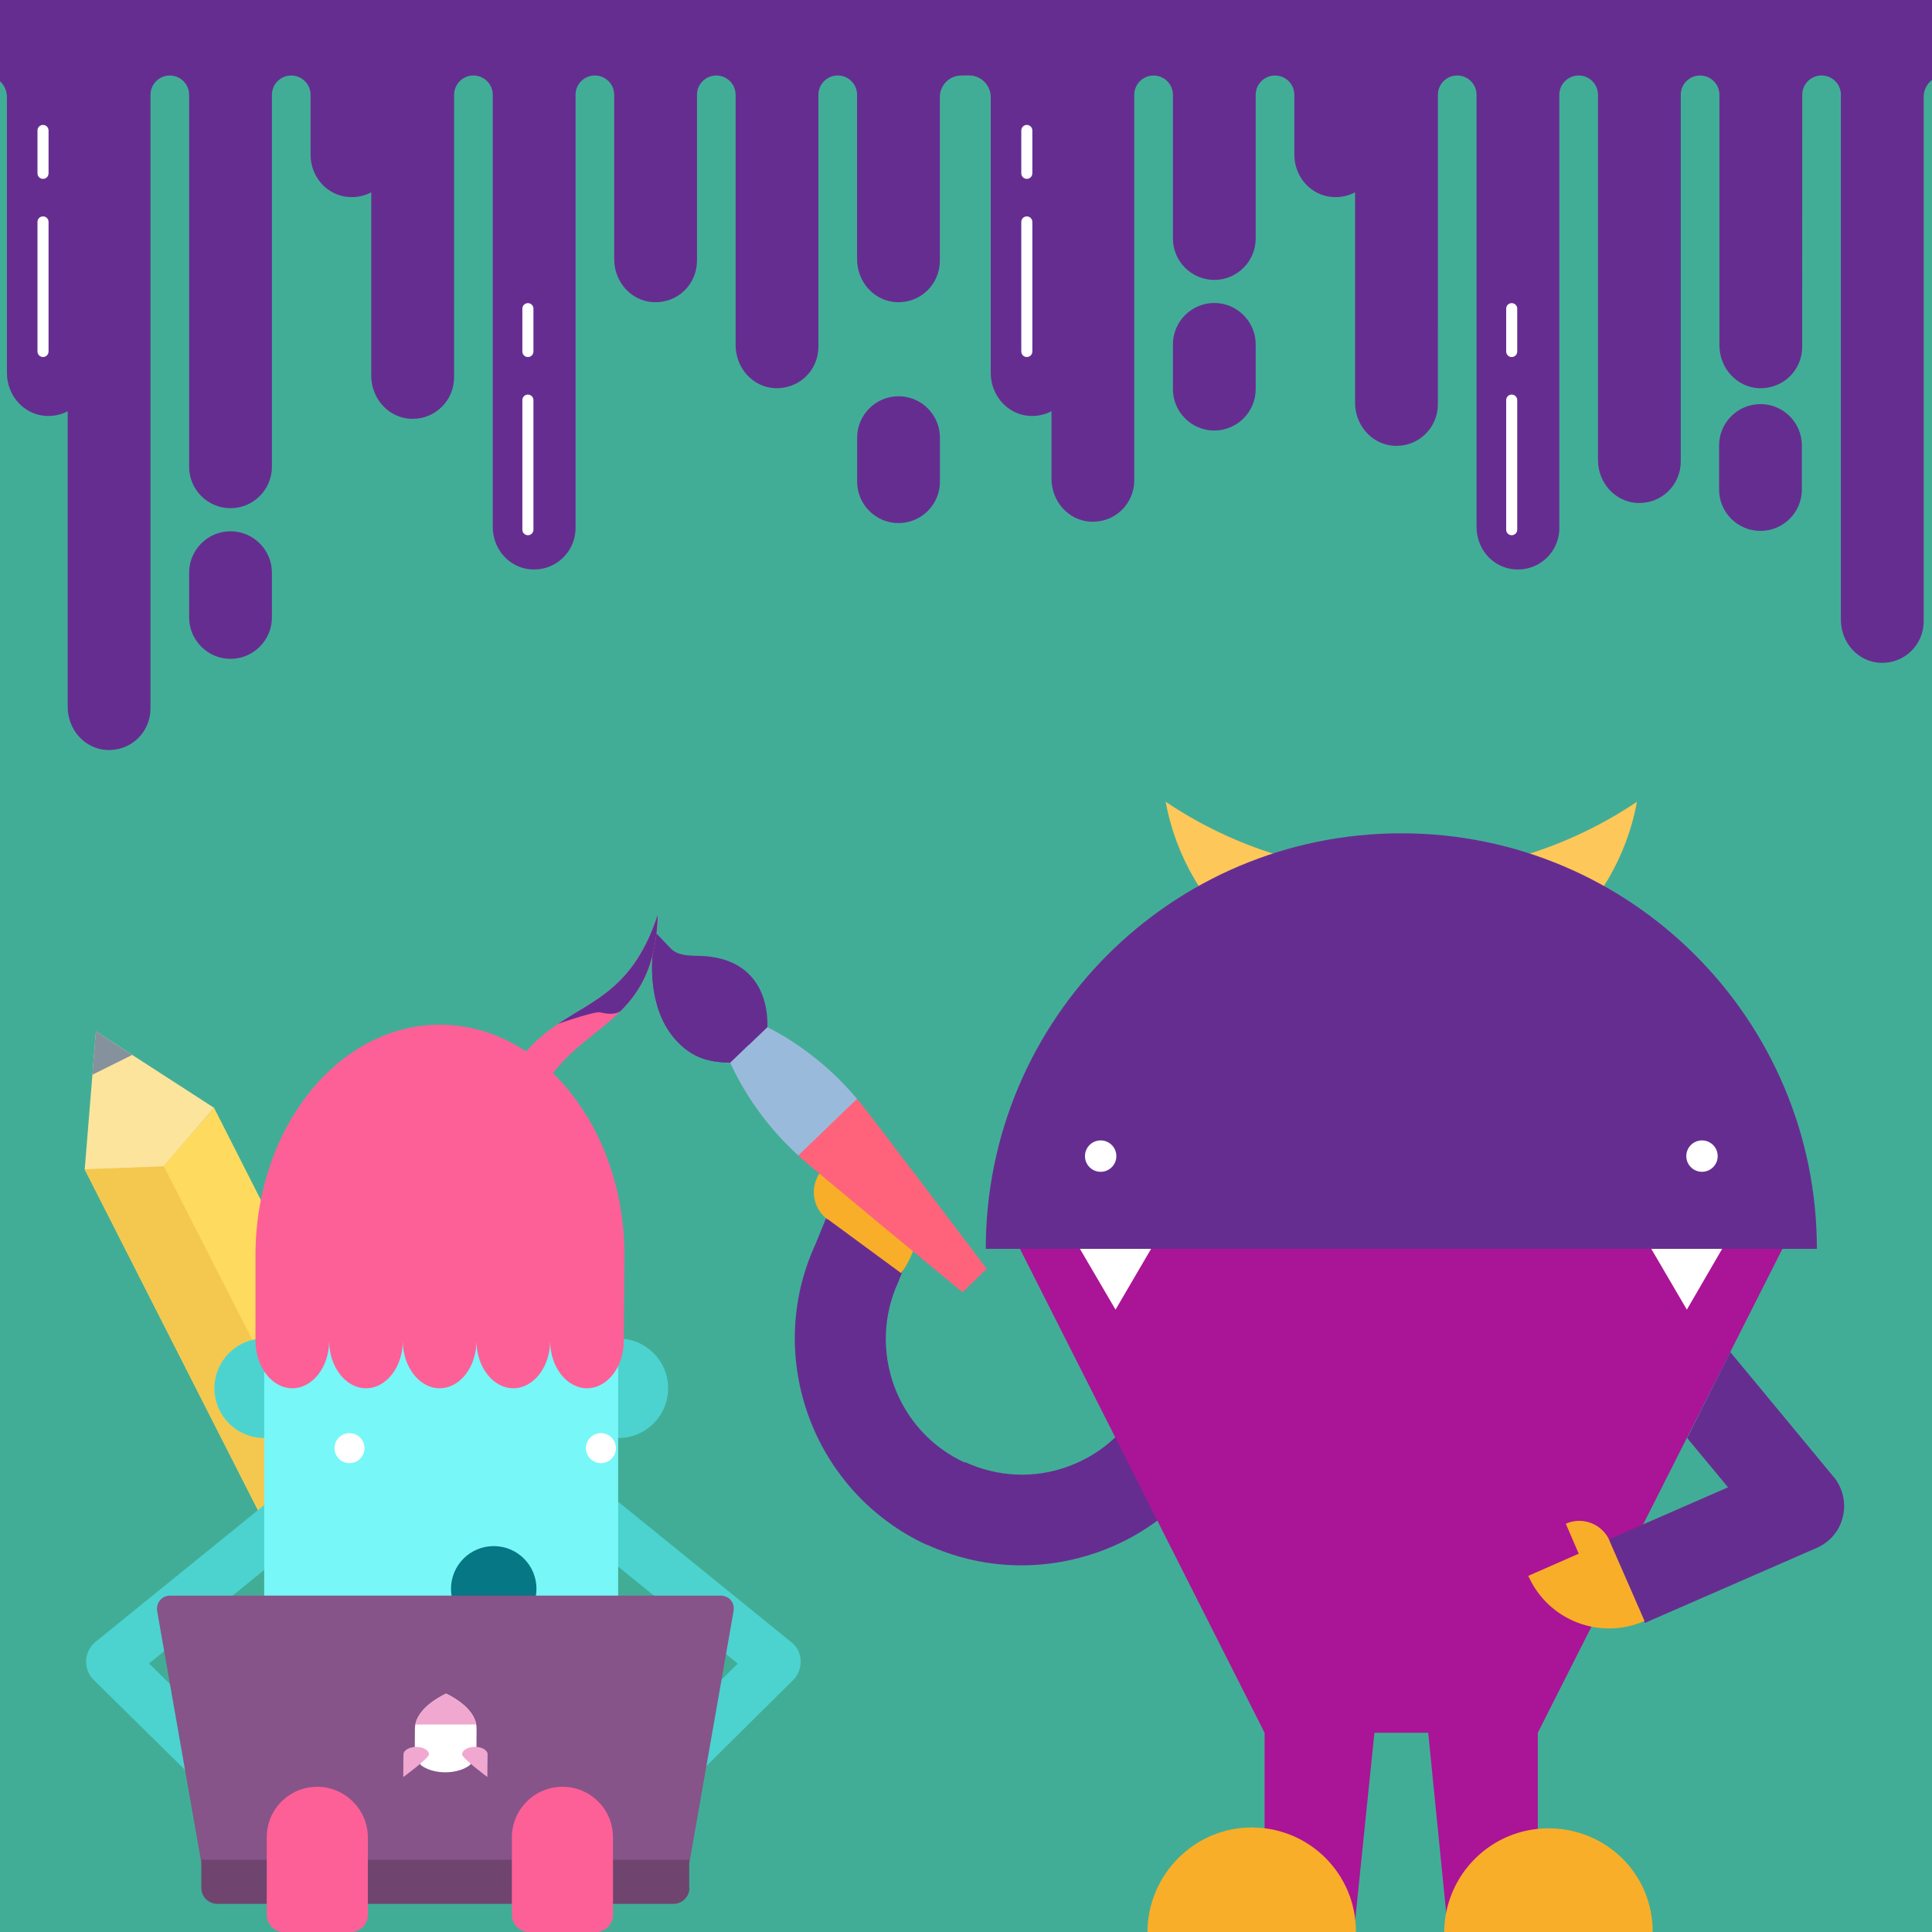 <?xml version="1.0" encoding="UTF-8"?>
<svg xmlns="http://www.w3.org/2000/svg" xmlns:xlink="http://www.w3.org/1999/xlink" width="300px" height="300px" viewBox="0 0 300 300" version="1.1">
<g id="surface1">
<rect x="0" y="0" width="300" height="300" style="fill:rgb(25.882%,67.843%,58.824%);fill-opacity:1;stroke:none;"/>
<path style=" stroke:none;fill-rule:nonzero;fill:rgb(98.824%,89.412%,61.569%);fill-opacity:1;" d="M 13.156 181.578 L 14.895 160.164 L 33.242 172.023 L 25.25 181.332 Z M 13.156 181.578 "/>
<path style=" stroke:none;fill-rule:nonzero;fill:rgb(99.608%,85.49%,37.255%);fill-opacity:1;" d="M 44.367 242.984 L 13.152 181.578 L 25.359 181.109 L 33.242 172.023 L 61.09 226.891 L 44.363 242.98 Z M 44.367 242.984 "/>
<path style=" stroke:none;fill-rule:nonzero;fill:rgb(52.549%,56.863%,61.961%);fill-opacity:1;" d="M 14.895 160.164 L 20.523 163.809 L 14.348 166.879 L 14.891 160.164 Z M 14.895 160.164 "/>
<path style=" stroke:none;fill-rule:nonzero;fill:rgb(95.686%,78.431%,30.588%);fill-opacity:1;" d="M 13.156 181.578 L 25.359 181.109 L 25.414 181.047 L 52.832 234.836 L 44.363 242.984 L 13.152 181.578 Z M 13.156 181.578 "/>
<path style=" stroke:none;fill-rule:nonzero;fill:rgb(40%,17.647%,56.863%);fill-opacity:1;" d="M 144.312 -7.203 L 2.715 -7.203 C -3.5 -7.203 -8.547 -2.156 -8.547 4.059 L -8.547 5.449 C -8.547 8.902 -5.734 11.715 -2.277 11.715 C -0.43 11.715 1.074 13.223 1.074 15.07 L 1.074 57.898 C 1.074 61.469 3.746 64.41 7.164 64.586 C 8.359 64.641 9.492 64.395 10.512 63.859 L 10.512 109.773 C 10.512 113.344 13.184 116.285 16.602 116.465 C 18.395 116.531 20.074 115.934 21.367 114.707 C 22.637 113.504 23.367 111.801 23.367 110.047 L 23.367 14.727 C 23.367 13.07 24.711 11.727 26.367 11.727 C 28.023 11.727 29.367 13.07 29.367 14.727 L 29.367 72.484 C 29.367 76.027 32.254 78.914 35.793 78.914 C 39.336 78.914 42.223 76.027 42.223 72.484 L 42.223 14.727 C 42.223 13.07 43.566 11.727 45.223 11.727 C 46.879 11.727 48.223 13.07 48.223 14.727 L 48.223 24.012 C 48.223 27.195 50.398 29.918 53.391 30.492 C 54.871 30.773 56.363 30.547 57.648 29.867 L 57.648 58.344 C 57.648 61.91 60.32 64.852 63.738 65.031 C 63.852 65.035 63.973 65.035 64.086 65.035 C 65.742 65.035 67.301 64.422 68.508 63.27 C 69.781 62.066 70.508 60.363 70.508 58.602 L 70.516 14.723 C 70.516 13.066 71.859 11.723 73.516 11.723 C 75.172 11.723 76.516 13.066 76.516 14.723 L 76.516 81.828 C 76.516 85.012 78.691 87.734 81.684 88.309 C 83.598 88.672 85.555 88.191 87.031 86.957 C 88.516 85.73 89.371 83.926 89.371 81.992 L 89.371 14.723 C 89.371 13.066 90.715 11.723 92.371 11.723 C 94.027 11.723 95.371 13.066 95.371 14.723 L 95.371 40.242 C 95.371 43.82 98.043 46.754 101.457 46.926 C 103.246 47 104.934 46.395 106.227 45.172 C 107.496 43.965 108.227 42.266 108.227 40.508 L 108.227 14.723 C 108.227 13.066 109.57 11.723 111.227 11.723 C 112.883 11.723 114.227 13.066 114.227 14.723 L 114.227 53.594 C 114.227 57.16 116.898 60.102 120.312 60.281 C 122.074 60.348 123.789 59.75 125.078 58.527 C 126.352 57.324 127.082 55.621 127.082 53.867 L 127.086 14.719 C 127.086 13.062 128.43 11.719 130.086 11.719 C 131.742 11.719 133.086 13.062 133.086 14.719 L 133.086 40.238 C 133.086 43.816 135.758 46.75 139.176 46.922 C 140.969 46.996 142.656 46.391 143.941 45.168 C 145.211 43.961 145.941 42.262 145.941 40.508 L 145.941 15.051 C 145.941 13.215 147.438 11.727 149.266 11.727 C 152.734 11.727 155.559 8.898 155.559 5.434 L 155.559 4.066 C 155.559 -2.148 150.512 -7.195 144.297 -7.195 L 144.312 -7.207 Z M 144.312 -7.203 "/>
<path style=" stroke:none;fill-rule:nonzero;fill:rgb(40%,17.647%,56.863%);fill-opacity:1;" d="M 35.797 82.496 C 32.254 82.496 29.367 85.383 29.367 88.926 L 29.367 95.875 C 29.367 99.418 32.254 102.305 35.797 102.305 C 39.336 102.305 42.223 99.418 42.223 95.875 L 42.223 88.926 C 42.223 85.383 39.336 82.496 35.797 82.496 Z M 35.797 82.496 "/>
<path style=" stroke:none;fill-rule:nonzero;fill:rgb(40%,17.647%,56.863%);fill-opacity:1;" d="M 139.527 61.531 C 135.977 61.531 133.098 64.418 133.098 67.961 L 133.098 74.797 C 133.098 78.34 135.984 81.227 139.527 81.227 C 143.07 81.227 145.953 78.34 145.953 74.797 L 145.953 67.961 C 145.953 64.414 143.07 61.531 139.527 61.531 Z M 139.527 61.531 "/>
<path style=" stroke:none;fill-rule:nonzero;fill:rgb(100%,100%,100%);fill-opacity:1;" d="M 6.68 33.602 C 6.203 33.602 5.82 33.98 5.82 34.461 L 5.82 54.578 C 5.82 55.055 6.203 55.438 6.68 55.438 C 7.156 55.438 7.539 55.059 7.539 54.578 L 7.539 34.461 C 7.539 33.984 7.156 33.602 6.68 33.602 Z M 6.68 33.602 "/>
<path style=" stroke:none;fill-rule:nonzero;fill:rgb(100%,100%,100%);fill-opacity:1;" d="M 6.68 19.398 C 6.203 19.398 5.82 19.781 5.82 20.258 L 5.82 26.914 C 5.82 27.391 6.203 27.773 6.68 27.773 C 7.156 27.773 7.539 27.395 7.539 26.914 L 7.539 20.258 C 7.539 19.785 7.156 19.398 6.68 19.398 Z M 6.68 19.398 "/>
<path style=" stroke:none;fill-rule:nonzero;fill:rgb(100%,100%,100%);fill-opacity:1;" d="M 81.973 61.27 C 81.5 61.27 81.113 61.652 81.113 62.129 L 81.113 82.25 C 81.113 82.727 81.496 83.109 81.973 83.109 C 82.449 83.109 82.832 82.727 82.832 82.25 L 82.832 62.129 C 82.832 61.656 82.449 61.27 81.973 61.27 Z M 81.973 61.27 "/>
<path style=" stroke:none;fill-rule:nonzero;fill:rgb(100%,100%,100%);fill-opacity:1;" d="M 81.973 47.07 C 81.5 47.07 81.113 47.449 81.113 47.926 L 81.113 54.582 C 81.113 55.059 81.496 55.441 81.973 55.441 C 82.449 55.441 82.832 55.062 82.832 54.582 L 82.832 47.926 C 82.832 47.453 82.449 47.07 81.973 47.07 Z M 81.973 47.07 "/>
<path style=" stroke:none;fill-rule:nonzero;fill:rgb(40%,17.647%,56.863%);fill-opacity:1;" d="M 297.078 -7.203 L 155.477 -7.203 C 149.266 -7.203 144.219 -2.156 144.219 4.059 L 144.219 5.449 C 144.219 8.902 147.031 11.715 150.484 11.715 C 152.332 11.715 153.84 13.223 153.84 15.07 L 153.84 57.898 C 153.84 61.469 156.512 64.41 159.926 64.586 C 161.125 64.641 162.254 64.395 163.273 63.859 L 163.273 74.328 C 163.273 77.895 165.945 80.836 169.363 81.016 C 171.156 81.082 172.836 80.484 174.129 79.258 C 175.398 78.055 176.129 76.352 176.129 74.598 L 176.129 14.727 C 176.129 13.07 177.477 11.727 179.129 11.727 C 180.785 11.727 182.129 13.07 182.129 14.727 L 182.129 37.039 C 182.129 40.578 185.016 43.465 188.559 43.465 C 192.102 43.465 194.984 40.578 194.984 37.039 L 194.984 14.727 C 194.984 13.07 196.332 11.727 197.984 11.727 C 199.641 11.727 200.984 13.07 200.984 14.727 L 200.984 24.012 C 200.984 27.195 203.164 29.918 206.152 30.492 C 207.633 30.773 209.129 30.547 210.414 29.867 L 210.414 62.539 C 210.414 66.105 213.086 69.047 216.5 69.227 C 216.617 69.23 216.734 69.23 216.852 69.23 C 218.504 69.23 220.062 68.617 221.27 67.465 C 222.543 66.262 223.273 64.559 223.273 62.797 L 223.277 14.723 C 223.277 13.066 224.621 11.723 226.277 11.723 C 227.934 11.723 229.277 13.066 229.277 14.723 L 229.277 81.828 C 229.277 85.012 231.453 87.734 234.445 88.309 C 236.363 88.672 238.316 88.191 239.797 86.957 C 241.281 85.73 242.133 83.926 242.133 81.992 L 242.133 14.723 C 242.133 13.066 243.477 11.723 245.133 11.723 C 246.789 11.723 248.133 13.066 248.133 14.723 L 248.133 71.418 C 248.133 74.992 250.805 77.926 254.223 78.102 C 256.008 78.172 257.695 77.57 258.988 76.344 C 260.258 75.141 260.988 73.438 260.988 71.684 L 260.988 14.723 C 260.988 13.066 262.332 11.723 263.988 11.723 C 265.645 11.723 266.988 13.066 266.988 14.723 L 266.988 53.594 C 266.988 57.16 269.66 60.102 273.078 60.281 C 274.836 60.348 276.551 59.75 277.844 58.527 C 279.113 57.324 279.844 55.621 279.844 53.867 L 279.852 14.719 C 279.852 13.062 281.195 11.719 282.852 11.719 C 284.504 11.719 285.852 13.062 285.852 14.719 L 285.852 96.242 C 285.852 99.816 288.523 102.75 291.938 102.922 C 293.734 102.996 295.418 102.391 296.703 101.168 C 297.977 99.965 298.707 98.262 298.707 96.508 L 298.707 15.051 C 298.707 13.215 300.199 11.727 302.027 11.727 C 305.496 11.727 308.324 8.898 308.324 5.434 L 308.324 4.066 C 308.324 -2.148 303.277 -7.195 297.062 -7.195 L 297.078 -7.207 Z M 297.078 -7.203 "/>
<path style=" stroke:none;fill-rule:nonzero;fill:rgb(40%,17.647%,56.863%);fill-opacity:1;" d="M 188.555 47.047 C 185.012 47.047 182.129 49.934 182.129 53.477 L 182.129 60.43 C 182.129 63.969 185.012 66.855 188.555 66.855 C 192.098 66.855 194.984 63.969 194.984 60.43 L 194.984 53.477 C 194.984 49.934 192.098 47.047 188.555 47.047 Z M 188.555 47.047 "/>
<path style=" stroke:none;fill-rule:nonzero;fill:rgb(40%,17.647%,56.863%);fill-opacity:1;" d="M 273.363 62.75 C 269.816 62.75 266.938 65.633 266.938 69.176 L 266.938 76.016 C 266.938 79.555 269.82 82.441 273.363 82.441 C 276.906 82.441 279.793 79.555 279.793 76.016 L 279.793 69.176 C 279.793 65.629 276.906 62.746 273.363 62.746 Z M 273.363 62.75 "/>
<path style=" stroke:none;fill-rule:nonzero;fill:rgb(100%,100%,100%);fill-opacity:1;" d="M 159.441 33.602 C 158.969 33.602 158.586 33.98 158.586 34.461 L 158.586 54.578 C 158.586 55.055 158.965 55.438 159.441 55.438 C 159.922 55.438 160.301 55.059 160.301 54.578 L 160.301 34.461 C 160.301 33.984 159.922 33.602 159.441 33.602 Z M 159.441 33.602 "/>
<path style=" stroke:none;fill-rule:nonzero;fill:rgb(100%,100%,100%);fill-opacity:1;" d="M 159.441 19.398 C 158.969 19.398 158.586 19.781 158.586 20.258 L 158.586 26.914 C 158.586 27.391 158.965 27.773 159.441 27.773 C 159.922 27.773 160.301 27.395 160.301 26.914 L 160.301 20.258 C 160.301 19.785 159.922 19.398 159.441 19.398 Z M 159.441 19.398 "/>
<path style=" stroke:none;fill-rule:nonzero;fill:rgb(100%,100%,100%);fill-opacity:1;" d="M 234.734 61.27 C 234.262 61.27 233.879 61.652 233.879 62.129 L 233.879 82.25 C 233.879 82.727 234.258 83.109 234.734 83.109 C 235.211 83.109 235.594 82.727 235.594 82.25 L 235.594 62.129 C 235.594 61.656 235.211 61.27 234.734 61.27 Z M 234.734 61.27 "/>
<path style=" stroke:none;fill-rule:nonzero;fill:rgb(100%,100%,100%);fill-opacity:1;" d="M 234.734 47.07 C 234.262 47.07 233.879 47.449 233.879 47.926 L 233.879 54.582 C 233.879 55.059 234.258 55.441 234.734 55.441 C 235.211 55.441 235.594 55.062 235.594 54.582 L 235.594 47.926 C 235.594 47.453 235.211 47.07 234.734 47.07 Z M 234.734 47.07 "/>
<path style=" stroke:none;fill-rule:nonzero;fill:rgb(29.804%,82.745%,81.569%);fill-opacity:1;" d="M 48.742 215.57 C 48.742 219.836 45.285 223.293 41.023 223.293 C 36.758 223.293 33.297 219.836 33.297 215.57 C 33.297 211.305 36.758 207.848 41.023 207.848 C 45.285 207.848 48.742 211.305 48.742 215.57 Z M 48.742 215.57 "/>
<path style=" stroke:none;fill-rule:nonzero;fill:rgb(29.804%,82.745%,81.569%);fill-opacity:1;" d="M 103.742 215.57 C 103.742 219.836 100.285 223.293 96.02 223.293 C 91.754 223.293 88.297 219.836 88.297 215.57 C 88.297 211.305 91.754 207.848 96.02 207.848 C 100.285 207.848 103.742 211.305 103.742 215.57 Z M 103.742 215.57 "/>
<path style=" stroke:none;fill-rule:nonzero;fill:rgb(29.804%,82.745%,81.569%);fill-opacity:1;" d="M 32.312 276.762 C 31.328 276.762 30.348 276.398 29.547 275.633 L 14.539 260.844 C 13.738 260.078 13.34 258.988 13.375 257.859 C 13.41 256.766 13.957 255.707 14.793 254.98 L 41.566 233.273 C 43.242 231.926 45.719 232.18 47.066 233.855 C 48.414 235.531 48.156 238.008 46.484 239.355 L 23.137 258.297 L 35.047 270.023 C 36.578 271.516 36.617 274.031 35.082 275.559 C 34.352 276.398 33.336 276.762 32.312 276.762 Z M 105.418 276.762 C 104.398 276.762 103.414 276.359 102.617 275.594 C 101.121 274.066 101.121 271.555 102.648 270.059 L 114.562 258.332 L 91.215 239.391 C 89.539 238.043 89.285 235.566 90.633 233.891 C 91.98 232.215 94.457 231.961 96.133 233.309 L 122.902 255.02 C 123.777 255.711 124.285 256.73 124.324 257.895 C 124.359 258.988 123.961 260.082 123.156 260.879 L 108.188 275.703 C 107.383 276.395 106.402 276.762 105.418 276.762 Z M 105.418 276.762 "/>
<path style=" stroke:none;fill-rule:nonzero;fill:rgb(46.667%,96.863%,96.863%);fill-opacity:1;" d="M 41.023 207.156 L 95.984 207.156 L 95.984 270.824 L 41.023 270.824 Z M 41.023 207.156 "/>
<path style=" stroke:none;fill-rule:nonzero;fill:rgb(1.961%,46.667%,52.157%);fill-opacity:1;" d="M 83.301 246.711 C 83.301 250.375 80.332 253.348 76.668 253.348 C 73.004 253.348 70.031 250.375 70.031 246.711 C 70.031 243.047 73.004 240.078 76.668 240.078 C 80.332 240.078 83.301 243.047 83.301 246.711 Z M 83.301 246.711 "/>
<path style=" stroke:none;fill-rule:nonzero;fill:rgb(100%,100%,100%);fill-opacity:1;" d="M 56.602 224.867 C 56.602 226.156 55.559 227.199 54.27 227.199 C 52.98 227.199 51.938 226.156 51.938 224.867 C 51.938 223.582 52.98 222.535 54.27 222.535 C 55.559 222.535 56.602 223.582 56.602 224.867 Z M 56.602 224.867 "/>
<path style=" stroke:none;fill-rule:nonzero;fill:rgb(100%,100%,100%);fill-opacity:1;" d="M 95.645 224.867 C 95.645 226.156 94.602 227.199 93.312 227.199 C 92.027 227.199 90.98 226.156 90.98 224.867 C 90.98 223.582 92.027 222.535 93.312 222.535 C 94.602 222.535 95.645 223.582 95.645 224.867 Z M 95.645 224.867 "/>
<path style=" stroke:none;fill-rule:nonzero;fill:rgb(52.549%,32.941%,53.725%);fill-opacity:1;" d="M 107.129 288.816 C 106.91 290.129 105.602 291.258 104.215 291.258 L 34.098 291.258 C 32.75 291.258 31.402 290.164 31.184 288.816 L 24.41 250.207 C 24.191 248.895 25.102 247.766 26.449 247.766 L 111.863 247.766 C 113.211 247.766 114.156 248.859 113.902 250.207 Z M 107.129 288.816 "/>
<path style=" stroke:none;fill-rule:nonzero;fill:rgb(43.529%,27.059%,43.922%);fill-opacity:1;" d="M 107.055 293.152 C 107.055 294.5 105.965 295.629 104.582 295.629 L 33.734 295.629 C 32.387 295.629 31.258 294.535 31.258 293.152 L 31.258 288.781 L 107.023 288.781 L 107.023 293.152 Z M 107.055 293.152 "/>
<path style=" stroke:none;fill-rule:nonzero;fill:rgb(99.216%,37.647%,58.824%);fill-opacity:1;" d="M 49.25 277.453 C 44.918 277.453 41.422 280.953 41.422 285.285 L 41.422 297.34 C 41.422 298.762 42.586 300 44.078 300 L 54.461 300 C 55.883 300 57.121 298.836 57.121 297.34 L 57.121 285.246 C 57.086 280.949 53.551 277.449 49.254 277.449 Z M 87.352 277.453 C 91.684 277.453 95.184 280.953 95.184 285.285 L 95.184 297.34 C 95.184 298.762 94.016 300 92.523 300 L 82.145 300 C 80.723 300 79.484 298.836 79.484 297.34 L 79.484 285.246 C 79.52 280.949 83.016 277.449 87.348 277.449 Z M 96.965 194.918 C 96.965 175.176 84.074 159.113 68.301 159.113 C 52.527 159.113 39.672 175.141 39.672 194.918 L 39.672 208.211 C 39.672 212.254 42.258 215.57 45.391 215.57 C 48.52 215.57 51.109 212.289 51.109 208.211 C 51.109 212.254 53.695 215.57 56.828 215.57 C 59.961 215.57 62.547 212.289 62.547 208.211 C 62.547 212.254 65.133 215.57 68.266 215.57 C 71.398 215.57 73.984 212.289 73.984 208.211 C 73.984 212.254 76.57 215.57 79.703 215.57 C 82.836 215.57 85.422 212.289 85.422 208.211 C 85.422 212.254 88.008 215.57 91.141 215.57 C 94.27 215.57 96.859 212.289 96.859 208.211 Z M 96.965 194.918 "/>
<path style=" stroke:none;fill-rule:nonzero;fill:rgb(100%,100%,100%);fill-opacity:1;" d="M 178.574 208.281 C 178.574 208.309 178.574 208.309 178.574 208.281 L 178.574 210.629 C 178.574 210.934 178.836 211.238 179.184 211.238 L 181.488 211.238 C 181.793 211.238 182.098 210.977 182.098 210.629 L 182.098 208.281 Z M 178.574 208.281 "/>
<path style=" stroke:none;fill-rule:nonzero;fill:rgb(100%,100%,100%);fill-opacity:1;" d="M 73.977 272.742 L 74 268.426 C 74.02 266.434 72.344 264.508 69.266 262.984 C 66.156 264.516 64.445 266.449 64.426 268.441 L 64.402 272.742 L 65.379 274.105 C 66.25 274.773 67.613 275.203 69.152 275.203 C 70.688 275.203 72.059 274.77 72.941 274.098 Z M 73.977 272.742 "/>
<path style=" stroke:none;fill-rule:nonzero;fill:rgb(94.118%,65.882%,81.569%);fill-opacity:1;" d="M 69.266 262.984 C 66.5 264.344 64.844 266.023 64.496 267.781 L 73.945 267.773 C 73.633 266.016 72.008 264.34 69.266 262.984 Z M 69.266 262.984 "/>
<path style=" stroke:none;fill-rule:nonzero;fill:rgb(94.118%,65.882%,81.569%);fill-opacity:1;" d="M 66.609 272.418 C 66.602 273.016 62.617 275.949 62.617 275.949 C 62.617 275.949 62.645 273.062 62.648 272.426 C 62.656 271.785 63.547 271.266 64.641 271.262 C 65.734 271.262 66.617 271.777 66.609 272.418 Z M 66.609 272.418 "/>
<path style=" stroke:none;fill-rule:nonzero;fill:rgb(94.118%,65.882%,81.569%);fill-opacity:1;" d="M 71.75 272.414 C 71.742 273.008 75.676 275.934 75.676 275.934 C 75.676 275.934 75.703 273.047 75.711 272.406 C 75.715 271.766 74.832 271.25 73.742 271.25 C 72.648 271.25 71.754 271.773 71.75 272.414 Z M 71.75 272.414 "/>
<path style=" stroke:none;fill-rule:nonzero;fill:rgb(40%,17.647%,56.863%);fill-opacity:1;" d="M 189.668 224.621 C 190.02 223.973 192.145 220.121 192.453 219.453 L 177.84 216.664 C 175.484 221.773 171.297 225.691 165.977 227.668 C 160.66 229.648 154.926 229.375 149.82 227.016 L 143.898 239.84 C 152.457 243.762 162.004 244.113 170.867 240.883 C 179 237.898 185.602 232.164 189.668 224.617 Z M 189.668 224.621 "/>
<path style=" stroke:none;fill-rule:nonzero;fill:rgb(40%,17.647%,56.863%);fill-opacity:1;" d="M 143.918 239.898 L 148.008 234.145 L 149.82 227.113 C 139.246 222.254 134.609 209.672 139.492 199.055 C 139.531 198.977 139.574 198.902 139.598 198.766 L 141.383 194.441 L 128.312 189.074 L 126.586 193.281 C 118.551 210.848 126.32 231.742 143.922 239.898 Z M 143.918 239.898 "/>
<path style=" stroke:none;fill-rule:nonzero;fill:rgb(97.647%,68.235%,16.078%);fill-opacity:1;" d="M 136.906 177.992 C 143.137 182.609 144.508 191.438 139.93 197.695 L 128.539 189.32 Z M 136.906 177.992 "/>
<path style=" stroke:none;fill-rule:nonzero;fill:rgb(97.647%,68.235%,16.078%);fill-opacity:1;" d="M 128.539 189.383 C 126.156 187.621 125.664 184.336 127.422 181.949 L 131.691 185.078 Z M 128.539 189.383 "/>
<path style=" stroke:none;fill-rule:nonzero;fill:rgb(40%,17.647%,56.863%);fill-opacity:1;" d="M 104.742 161.262 C 100.375 156.195 101.332 148.465 101.359 148.121 L 101.523 146.852 L 101.773 144.789 L 104.109 147.227 C 105.156 148.316 106.52 148.391 108.699 148.434 C 116.148 148.641 119.293 153.457 119.164 159.5 C 119.164 159.5 119.082 160.156 118.996 161.039 L 117.02 163.02 L 114.723 165.312 L 113.406 165.008 C 110.23 164.941 107.422 164.383 104.738 161.258 Z M 104.742 161.262 "/>
<path style=" stroke:none;fill-rule:nonzero;fill:rgb(40%,17.647%,56.863%);fill-opacity:1;" d="M 104.742 161.262 C 100.375 156.195 101.332 148.465 101.359 148.121 L 101.523 146.852 L 117.02 163.023 L 114.719 165.312 L 113.406 165.012 C 110.23 164.945 107.422 164.383 104.738 161.258 Z M 104.742 161.262 "/>
<path style=" stroke:none;fill-rule:nonzero;fill:rgb(100%,38.824%,48.235%);fill-opacity:1;" d="M 123.945 179.395 L 123.945 174.941 C 123.945 174.941 127.5 171.539 127.5 171.539 C 129.984 171.203 132.926 170.793 133.086 170.633 C 134.328 172.023 152.09 195.52 153.219 197.02 L 149.457 200.621 C 148.004 199.434 125.281 180.691 123.945 179.391 Z M 123.945 179.395 "/>
<path style=" stroke:none;fill-rule:nonzero;fill:rgb(100%,38.824%,48.235%);fill-opacity:1;" d="M 123.949 174.941 L 126.293 172.695 L 151.336 198.828 L 149.457 200.629 C 148.004 199.438 125.281 180.699 123.945 179.398 L 123.945 174.945 Z M 123.949 174.941 "/>
<path style=" stroke:none;fill-rule:nonzero;fill:rgb(60.392%,72.941%,85.882%);fill-opacity:1;" d="M 121.652 177.141 C 118.207 173.5 115.387 169.352 113.41 165.012 L 119.164 159.5 C 123.414 161.656 127.441 164.652 130.934 168.246 C 131.223 168.547 132.379 169.797 133.086 170.633 L 123.945 179.395 C 123.145 178.648 121.941 177.441 121.652 177.141 Z M 121.652 177.141 "/>
<path style=" stroke:none;fill-rule:nonzero;fill:rgb(60.392%,72.941%,85.882%);fill-opacity:1;" d="M 121.652 177.141 C 118.207 173.5 115.387 169.352 113.41 165.012 L 116.289 162.254 L 128.516 175.016 L 123.945 179.395 C 123.145 178.648 121.941 177.441 121.652 177.141 Z M 121.652 177.141 "/>
<path style=" stroke:none;fill-rule:nonzero;fill:rgb(99.216%,78.039%,35.294%);fill-opacity:1;" d="M 217.598 135.629 C 204.062 135.629 191.465 131.527 181.004 124.496 C 184.199 141.812 199.375 154.938 217.598 154.938 C 235.82 154.938 250.996 141.812 254.188 124.496 C 243.73 131.527 231.133 135.629 217.598 135.629 Z M 217.598 135.629 "/>
<path style=" stroke:none;fill-rule:nonzero;fill:rgb(40%,17.647%,56.863%);fill-opacity:1;" d="M 217.598 129.395 C 253.23 129.395 282.125 158.285 282.125 193.922 L 153.07 193.922 C 153.07 158.289 181.918 129.395 217.598 129.395 Z M 217.598 129.395 "/>
<path style=" stroke:none;fill-rule:nonzero;fill:rgb(100%,100%,100%);fill-opacity:1;" d="M 266.723 179.52 C 266.723 180.867 265.629 181.957 264.285 181.957 C 262.938 181.957 261.848 180.867 261.848 179.52 C 261.848 178.172 262.938 177.082 264.285 177.082 C 265.629 177.082 266.723 178.172 266.723 179.52 Z M 266.723 179.52 "/>
<path style=" stroke:none;fill-rule:nonzero;fill:rgb(66.667%,7.843%,58.824%);fill-opacity:1;" d="M 158.379 193.922 L 276.77 193.922 L 238.789 269.066 L 238.789 299.129 L 224.777 299.129 L 221.773 269.066 L 213.418 269.066 L 210.332 299.129 L 196.367 299.129 L 196.367 269.066 "/>
<path style=" stroke:none;fill-rule:nonzero;fill:rgb(40%,17.647%,56.863%);fill-opacity:1;" d="M 255.406 252.008 L 282.125 240.348 C 284.078 239.48 285.602 237.781 286.125 235.648 C 286.691 233.562 286.211 231.301 284.949 229.602 L 268.676 209.938 L 261.977 223.293 L 268.328 230.949 L 249.789 239.043 Z M 255.406 252.008 "/>
<path style=" stroke:none;fill-rule:nonzero;fill:rgb(100%,100%,100%);fill-opacity:1;" d="M 256.41 193.922 L 261.934 203.363 L 267.414 193.922 M 178.742 193.922 L 173.219 203.363 L 167.691 193.922 "/>
<path style=" stroke:none;fill-rule:nonzero;fill:rgb(97.647%,68.235%,16.078%);fill-opacity:1;" d="M 237.309 244.699 C 240.395 251.617 248.445 254.75 255.363 251.703 L 249.883 239.172 Z M 237.309 244.699 "/>
<path style=" stroke:none;fill-rule:nonzero;fill:rgb(97.647%,68.235%,16.078%);fill-opacity:1;" d="M 249.926 239.215 C 248.797 236.648 245.75 235.43 243.137 236.605 L 245.184 241.348 Z M 249.926 239.215 "/>
<path style=" stroke:none;fill-rule:nonzero;fill:rgb(97.647%,68.235%,16.078%);fill-opacity:1;" d="M 240.527 283.902 C 249.488 283.945 256.672 291.082 256.625 300 L 224.254 300 C 224.34 291.039 231.605 283.859 240.527 283.902 Z M 240.527 283.902 "/>
<path style=" stroke:none;fill-rule:nonzero;fill:rgb(97.647%,68.235%,16.078%);fill-opacity:1;" d="M 194.449 283.77 C 203.41 283.812 210.594 291.078 210.547 300 L 178.176 300 C 178.219 291.039 185.527 283.727 194.449 283.77 Z M 194.449 283.77 "/>
<path style=" stroke:none;fill-rule:nonzero;fill:rgb(100%,100%,100%);fill-opacity:1;" d="M 173.348 179.52 C 173.348 180.867 172.254 181.957 170.91 181.957 C 169.562 181.957 168.473 180.867 168.473 179.52 C 168.473 178.172 169.562 177.082 170.91 177.082 C 172.254 177.082 173.348 178.172 173.348 179.52 Z M 173.348 179.52 "/>
<path style=" stroke:none;fill-rule:nonzero;fill:rgb(25.882%,67.843%,58.824%);fill-opacity:1;" d="M 18.523 217.316 C 19.086 217.316 19.086 216.438 18.523 216.438 C 17.957 216.438 17.957 217.316 18.523 217.316 Z M 18.523 217.316 "/>
<path style=" stroke:none;fill-rule:nonzero;fill:rgb(99.216%,37.647%,58.824%);fill-opacity:1;" d="M 102.133 142.047 C 95.527 162.207 81.297 152.188 75.238 177.352 C 74.984 178.957 76.051 180.441 77.586 180.746 C 79.188 181 80.734 179.945 80.988 178.34 C 84.656 157.301 101.57 163.016 102.133 142.047 Z M 102.133 142.047 "/>
<path style=" stroke:none;fill-rule:nonzero;fill:rgb(40%,17.647%,56.863%);fill-opacity:1;" d="M 96.348 157.016 C 99.508 153.863 101.926 149.762 102.133 142.047 C 98.441 153.32 92.359 155.16 86.66 158.984 C 90.273 157.723 92.629 157.109 93.141 157.195 C 93.629 157.277 95.266 157.754 96.348 157.012 Z M 96.348 157.016 "/>
</g>
</svg>
